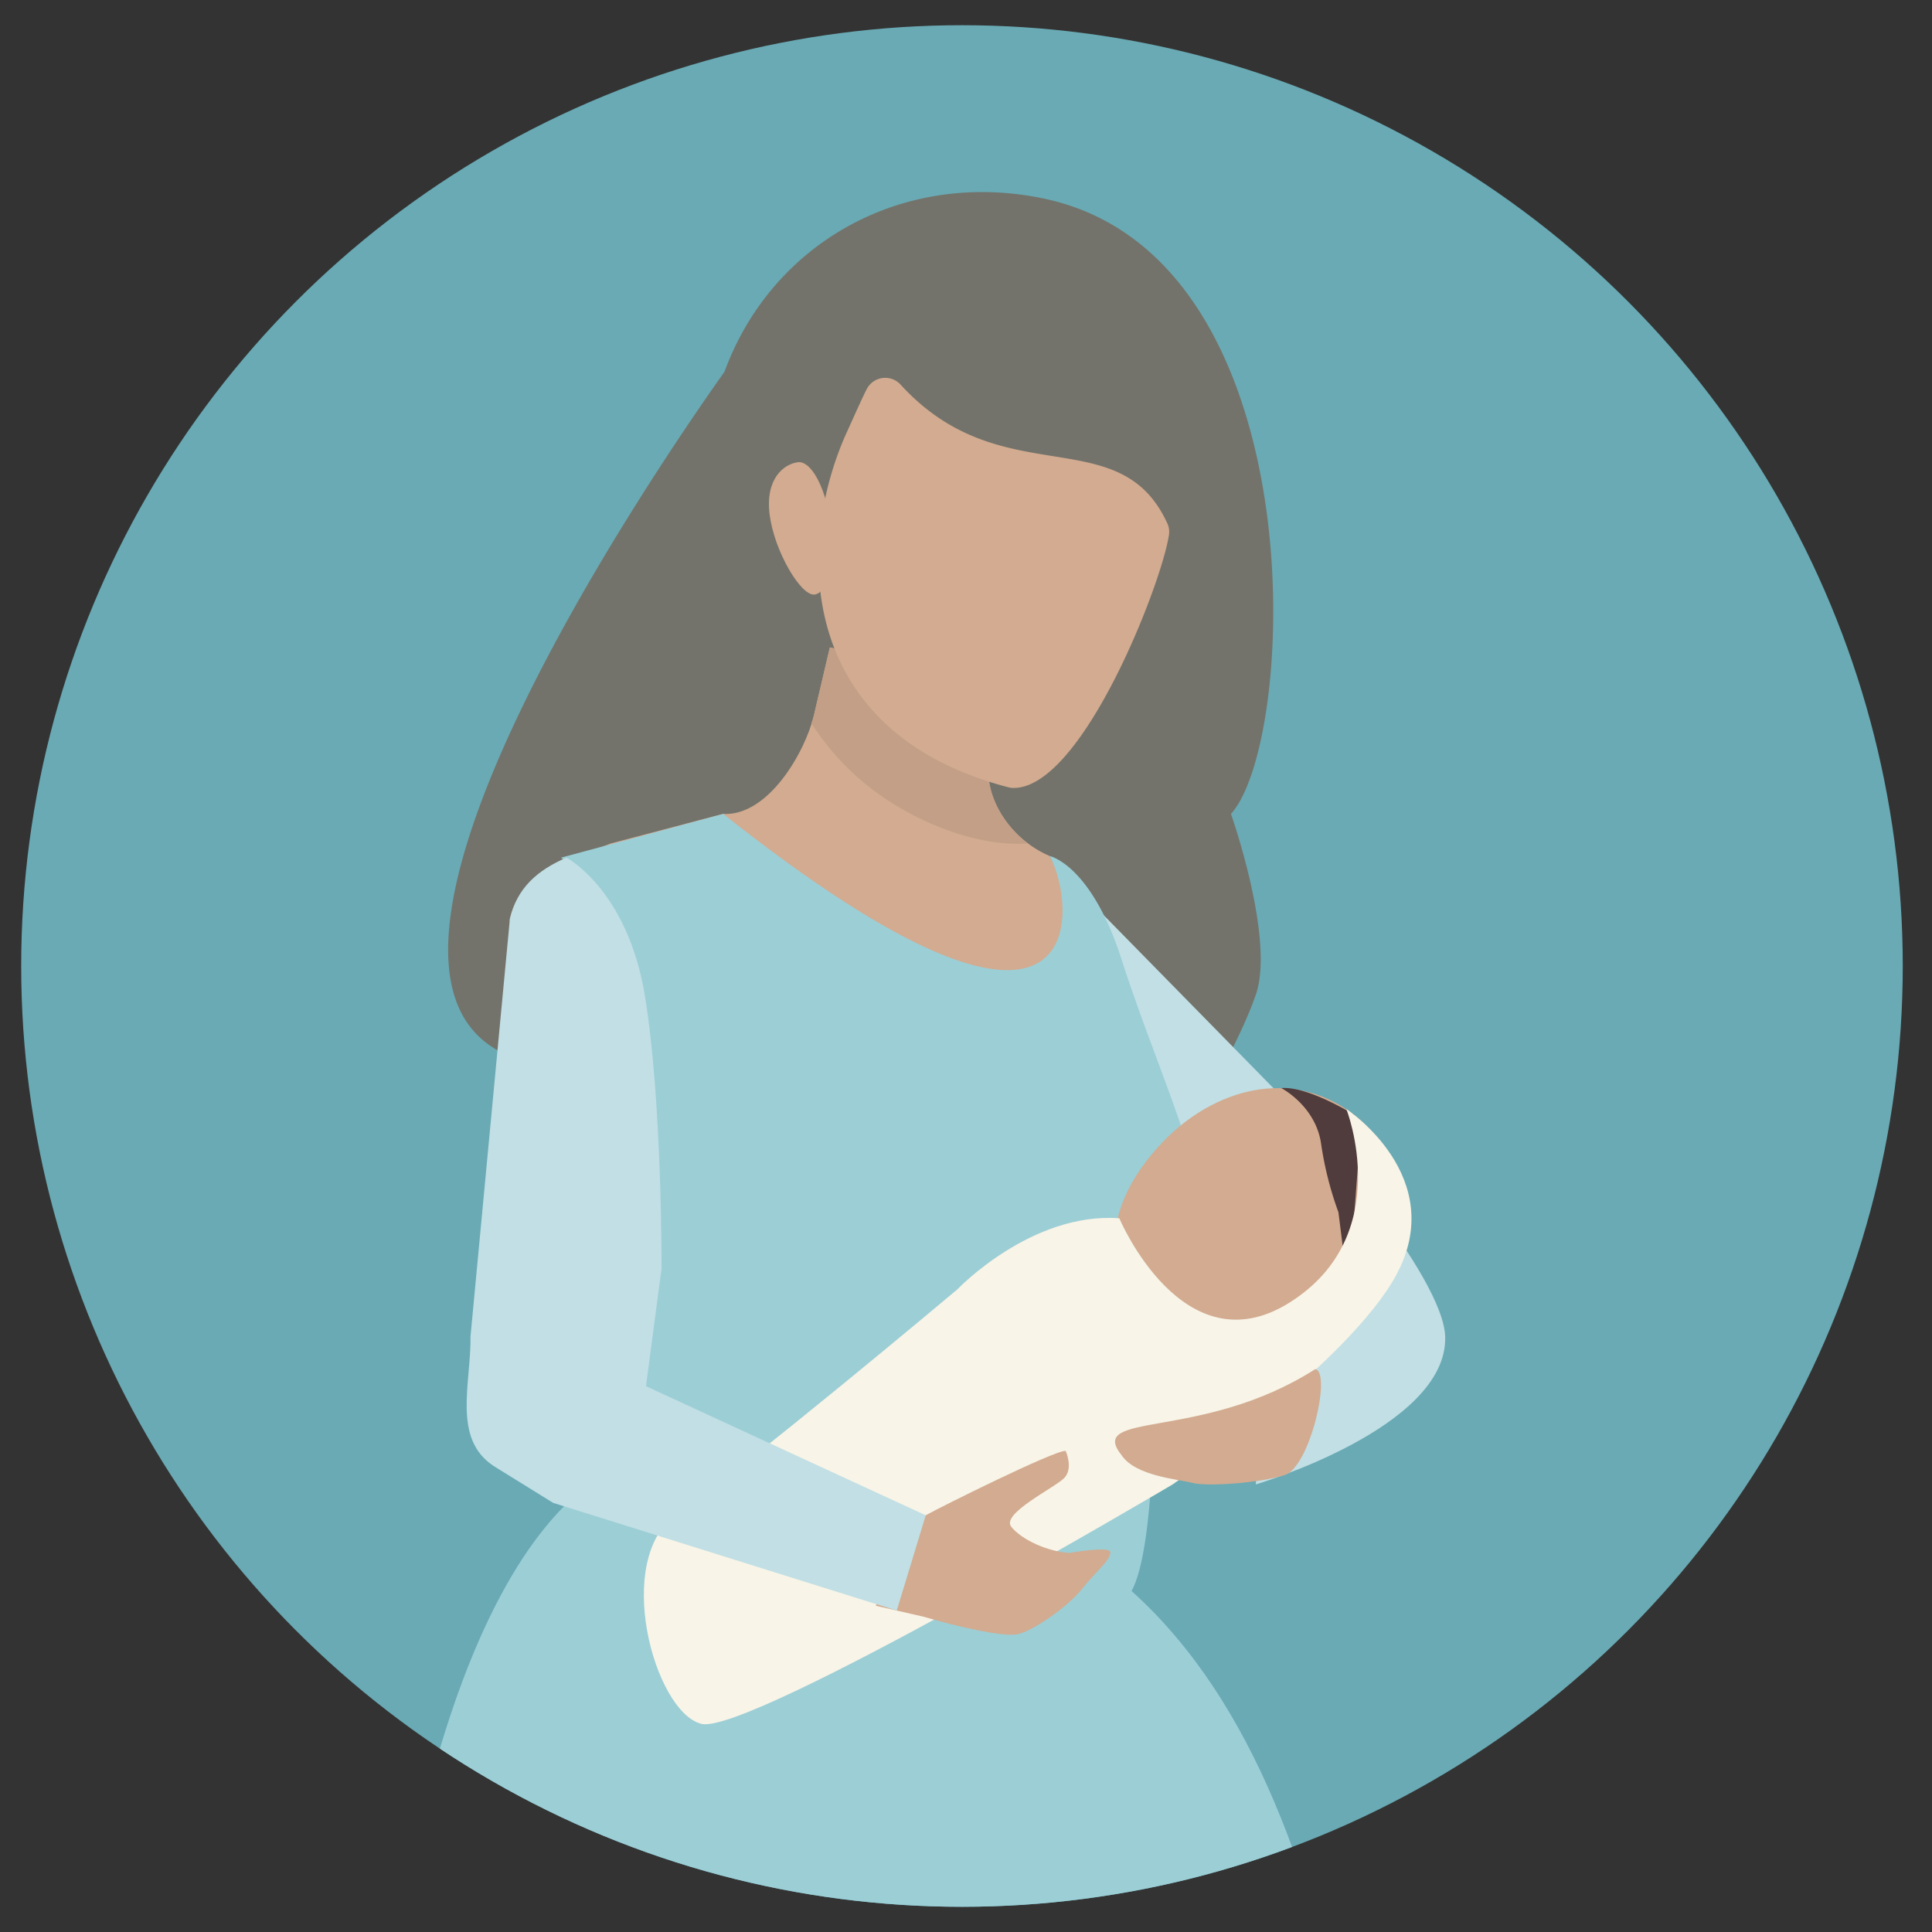 <svg id="Layer_1" data-name="Layer 1" xmlns="http://www.w3.org/2000/svg" xmlns:xlink="http://www.w3.org/1999/xlink" viewBox="0 0 600 600"><rect x="0" y="0" width="600" height="600" fill="#333333" stroke="none"/><defs><style>.cls-1{fill:none;}.cls-2{clip-path:url(#clip-path);}.cls-3{fill:#c3e1e6;}.cls-4{fill:#76bdc8;}.cls-5{fill:#359484;}.cls-6{fill:#3ba291;}.cls-7{fill:#69aab4;}.cls-8{clip-path:url(#clip-path-2);}.cls-9{fill:#73736b;}.cls-10{fill:#c1dfe4;}.cls-11{fill:#d2ab90;}.cls-12{fill:#c29f86;}.cls-13{fill:#9cced6;}.cls-14{fill:#f5d2a9;}.cls-15{fill:#503c3d;}.cls-16{fill:#f8f4e7;}</style><clipPath id="clip-path"><circle class="cls-1" cx="1076.84" cy="300.34" r="293.46"/></clipPath><clipPath id="clip-path-2"><circle class="cls-1" cx="298.75" cy="300" r="292.17"/></clipPath></defs><title>EEI-Art-JohnTheBaptist</title><g class="cls-2"><rect class="cls-3" x="435.48" y="-278.86" width="1407.09" height="875.38"/><path class="cls-4" d="M435.48,555.39c302.22-1.5,1352.26-2.16,1400.46-5.47,3.16-61.8,2.11-120.67,1.59-193.85-47.06-8.74-150.4,6.4-370.82-1.33-61.06-2.15-273.63-.86-334.51-.1-279.56,3.49-381.57-6.41-589.16-4.42-41.19.39-71.36,1.31-107.56,2.76Z"/><path class="cls-5" d="M435.48,227.25c51.08-11.48,107.42,5.89,156.29,23.5,115.43,41.6,139.7,7.52,208.38,30.91,131.63,44.83,145,6,177.76,4,35.12-2.13,54.67-.17,137.7,24.58,39.12,11.66,89.79,16.17,128.19,25.23,122.59,28.95,187.67-27.26,228.37,21.27-539,2-1027.25,3.61-1036.69,3.61Z"/><path class="cls-4" d="M435.89,424.18c37.8,16.73,60.19,16.75,181.06,13.25,110-3.18,240.87-38,307.09-32.09,67.24,6,95.74,11.39,151.27-1.67,49.86-11.73,88-18.15,140.38-28.79,114.11-23.16,405.4,2.2,445-37.61-93,15.21-511.63,17.77-552.46,17.77-89.31-3.45-184.54-4.79-273.86-4.79-76.55,0-139.54-10.78-213.54-9.06-62.4,1.56-122.14.3-184.93,0Z"/><path class="cls-6" d="M435.48,441.39c49.69-8.38,149.73-23.86,236.59-17.18,143,11,228.77,39.59,290.75,47.36,161.84,20.29,324,9.21,470.13,32.6s8,113.12-170.71,119.11c-311.49,2-687.74,2.08-826.76-.35Z"/><path class="cls-6" d="M1626.73,685.73H435.48v-140c41.1-13.07,57.95-16.83,147.32-36.56,152.7-33.71,383.8,26.38,428.12,40.14,190.27,59.07,328.1-1.75,409.78,25.94,59.71,20.25,66.78,38.18,163.75,43Z"/></g><circle class="cls-7" cx="298.75" cy="300" r="292.17"/><g class="cls-8"><path class="cls-9" d="M353.27,320.8a95.19,95.19,0,0,1-25.19,3C286.64,302,198.92,351.22,154.5,326.16,102.72,297,196.46,155.7,225,115.44c14.6-39.86,55.19-62.92,99-53.81,84.88,17.64,79.16,168,58.29,191.14,0,0,13.66,38.68,7.76,56s-26.6,54.75-34.48,49.31-18.3-9.3-18.3-9.3"/><path class="cls-10" d="M338.22,279.59l67.72,69s42.49,47.52,42.88,66.69C449.41,443.48,390,461,390,461l3.27-43.14s11,20.15.63-8.28-55.63-112.06-55.63-112.06Z"/><path class="cls-11" d="M307.43,234.84l4.92-20.94-54.63-12.84L252.8,222c-2.72,11.56-14.21,31.56-28.27,30.77l-34.88,9.17c-16.39,6.62-28.08,9.69-31.3,23.4,0,0-4.65,21.7,101.11,33.69S326,265.85,326,265.85C313,260.29,304.71,246.41,307.43,234.84Z"/><path class="cls-12" d="M315.14,258.28c-6.32-6.66-9.56-15.58-7.71-23.44l4.92-20.94-54.63-12.84L252.8,222a21.57,21.57,0,0,1-.81,2.59A80,80,0,0,0,276.44,249c15.1,9.6,31.09,13.81,42.71,12.91a33.46,33.46,0,0,1-4-3.59Z"/><polyline class="cls-13" points="207.34 373.63 197.63 430.49 308.85 488.25 321.95 478.5"/><line class="cls-13" x1="210.14" y1="357.21" x2="207.34" y2="373.63"/><path class="cls-13" d="M179.44,463.74c-88.21,77.14-77.36,437.68-45.78,481.83,28.31,39.59,341.42-2.35,324.66-81.47-31.87-150.47-30.71-301.4-106.9-370,7.68-14,7-64.93,6.89-73.35,0,0-4.68-7.78,12.15-30.62,10.49-14.25-9.52-52.69-22.14-92.14C338.87,268.47,326,265.85,326,265.85c8.59,15.7,13.78,78.11-101.42-13.08l-50.35,13.59s10.72,4.63,23.45,90.88"/><path class="cls-11" d="M253.12,147.43c-1.66-2.64-3.54-4.11-5.35-3.88-4.24.54-10.19,5-8.75,16.3s9.7,25.32,13.94,24.79,6.51-10.17,5.08-21.51c-.82-6.5-2.68-12.16-4.92-15.7"/><path class="cls-11" d="M262.9,134.42c3.54-7.83,5.15-11.43,6.31-13.65a6.46,6.46,0,0,1,10.51-1.29c31.45,34.43,68,10.5,82.84,43.14a6.15,6.15,0,0,1,.47,3.49c-2.26,15.26-27.11,79.09-48.48,78.6a5.92,5.92,0,0,1-1.39-.21c-66-17.2-66.12-75-50.26-110.08"/><path class="cls-14" d="M312.83,396.82c-1.66-1.82-1.22-4.92,1-6.92s5.32-2.13,7-.31,1.22,4.92-1,6.92S314.49,398.64,312.83,396.82Z"/><path class="cls-11" d="M427,402.74C414.06,422.14,387.21,418.9,383,418c-43.52-9.75-44.3-38.63-23.37-61.78,15.63-17.27,39.08-24.66,58.48-11.76S439.86,383.35,427,402.74Z"/><path class="cls-15" d="M397.91,337.91s10.69,5.51,12.37,17.31a106.72,106.72,0,0,0,5.38,21.25l3.09,24.47,3.6-47.13-1.84-7.62S406.29,337.26,397.91,337.91Z"/><path class="cls-16" d="M347.61,378.34s19.77,47,52.89,26.17,17.62-60.09,17.62-60.09,32.06,21,15.46,51.63C418.84,423.2,364.18,461,364.18,461s-131.64,77.87-146.31,74.37-27.9-51.57-7.33-65.45,86.76-69.48,86.76-69.48S320.2,376.37,347.61,378.34Z"/><path class="cls-11" d="M408.47,425.19c-35.19,22.54-71.4,12.81-60.06,26.86,4.38,6.36,17.36,7.31,21.94,8.49s20.82.06,28.64-2.45S413.57,426.17,408.47,425.19Z"/><path class="cls-11" d="M272,498.68,279.62,475l7.88-4.42c4.35-2.44,39.93-20.19,43.45-20,0,0,2.46,5.39-.43,8.41s-19.74,11.08-16.46,15.17,11.38,7.72,18.1,8.12c0,0,12.56-2.25,12.65-.25.11,2.55-4.22,5.68-8.82,11.46s-15.63,13.23-20.09,14.06-18.36-2.28-28.93-5.43Z"/><path class="cls-10" d="M205.45,394l-4.83,36.49L287.5,470.6l-9,29.57L171.78,466.73,153.33,455.3c-13-8.54-7-25.75-7.21-40.29l12.23-129.67c2.23-9.51,8.46-15.07,17.59-19,0,0,18.87,10,24.3,42.65S205.45,394,205.45,394Z"/></g></svg>